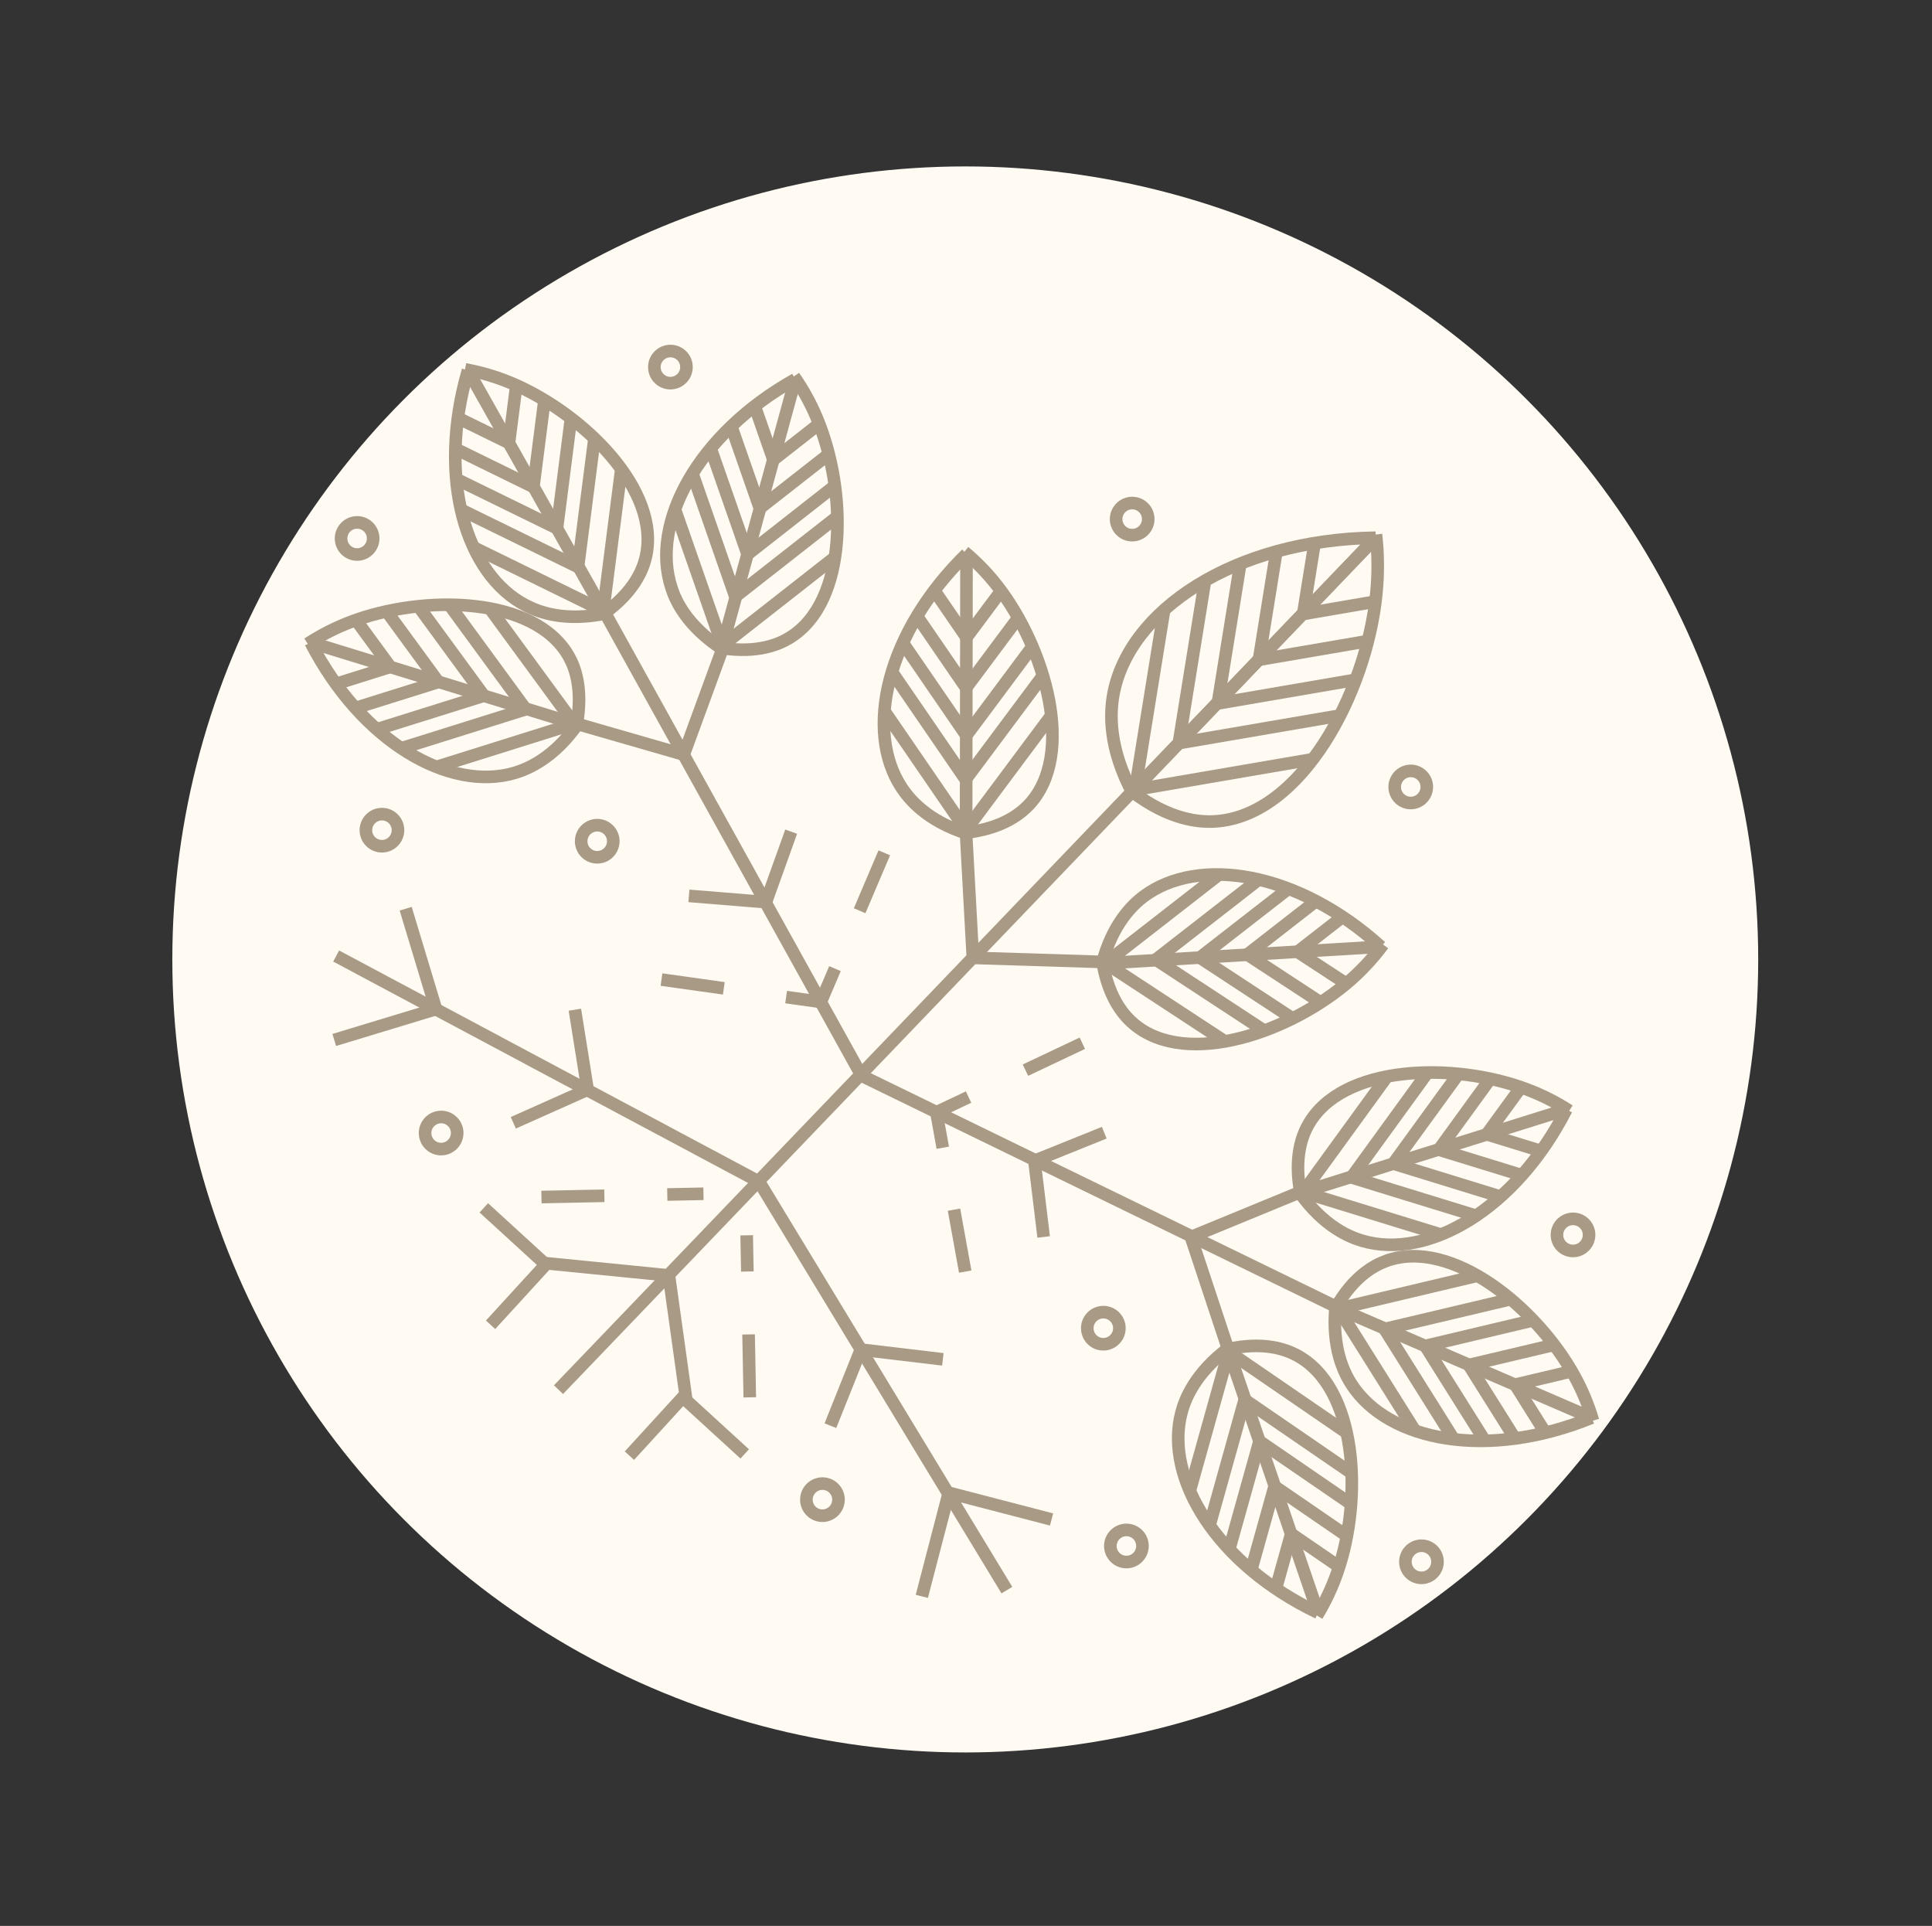 <svg width="307" height="306" viewBox="0 0 307 306" fill="none" xmlns="http://www.w3.org/2000/svg">
  <rect x="0" y="0" width="307" height="306" fill="#333333" stroke="none"/>
  <circle cx="153.383" cy="152.443" r="126" fill="#FFFAF2" />
  <path d="M88.749 220.798L218.597 85.436" stroke="#A99A86" stroke-width="2"
    stroke-miterlimit="10" />
  <path d="M53.417 151.899L120.547 187.722" stroke="#A99A86" stroke-width="2"
    stroke-miterlimit="10" />
  <path d="M120.522 187.598L159.997 252.651" stroke="#A99A86" stroke-width="2"
    stroke-miterlimit="10" />
  <path d="M86.384 200.677L106.201 202.645" stroke="#A99A86" stroke-width="2"
    stroke-miterlimit="10" />
  <path d="M109.059 222.477L106.306 202.745" stroke="#A99A86" stroke-width="2"
    stroke-miterlimit="10" />
  <path d="M96.281 97.639L136.834 170.781" stroke="#A99A86" stroke-width="2"
    stroke-miterlimit="10" />
  <path d="M136.769 170.848L211.967 207.462" stroke="#A99A86" stroke-width="2"
    stroke-miterlimit="10" />
  <path d="M167.095 241.426L150.762 237.18" stroke="#A99A86" stroke-width="2"
    stroke-miterlimit="10" />
  <path d="M64.465 144.385L69.343 160.546" stroke="#A99A86" stroke-width="2"
    stroke-miterlimit="10" />
  <path d="M53.114 165.238L69.273 160.334" stroke="#A99A86" stroke-width="2"
    stroke-miterlimit="10" />
  <path d="M146.478 253.644L150.735 237.298" stroke="#A99A86" stroke-width="2"
    stroke-miterlimit="10" />
  <path d="M91.35 160.43L93.392 173.231" stroke="#A99A86" stroke-width="2"
    stroke-miterlimit="10" />
  <path d="M149.821 215.982L136.943 214.453" stroke="#A99A86" stroke-width="2"
    stroke-miterlimit="10" />
  <path d="M81.565 178.399L93.404 173.113" stroke="#A99A86" stroke-width="2"
    stroke-miterlimit="10" />
  <path d="M131.952 226.524L136.768 214.486" stroke="#A99A86" stroke-width="2"
    stroke-miterlimit="10" />
  <path d="M140.517 135.503L130.423 159.206" stroke="#A99A86" stroke-width="2"
    stroke-miterlimit="10" stroke-dasharray="10 10" />
  <path d="M171.985 165.757L148.698 176.775" stroke="#A99A86" stroke-width="2"
    stroke-miterlimit="10" stroke-dasharray="10 10" />
  <path d="M105.112 155.641L130.607 159.224" stroke="#A99A86" stroke-width="2"
    stroke-miterlimit="10" stroke-dasharray="10 10" />
  <path d="M86.037 190.196L111.783 189.675" stroke="#A99A86" stroke-width="2"
    stroke-miterlimit="10" stroke-dasharray="10 10" />
  <path d="M153.376 202.041L148.784 176.7" stroke="#A99A86" stroke-width="2"
    stroke-miterlimit="10"
    stroke-dasharray="10 10" />
  <path d="M119.142 222.023L118.649 196.276" stroke="#A99A86" stroke-width="2"
    stroke-miterlimit="10" stroke-dasharray="10 10" />
  <path d="M125.719 132.143L121.673 143.424" stroke="#A99A86" stroke-width="2"
    stroke-miterlimit="10" />
  <path d="M175.469 179.973L164.348 184.452" stroke="#A99A86" stroke-width="2"
    stroke-miterlimit="10" />
  <path d="M109.471 142.344L121.414 143.319" stroke="#A99A86" stroke-width="2"
    stroke-miterlimit="10" />
  <path d="M165.841 196.537L164.396 184.641" stroke="#A99A86" stroke-width="2"
    stroke-miterlimit="10" />
  <path d="M115.03 102.466L108.639 119.926" stroke="#A99A86" stroke-width="2"
    stroke-miterlimit="10" />
  <path d="M206.446 189.473L189.251 196.547" stroke="#A99A86" stroke-width="2"
    stroke-miterlimit="10" />
  <path d="M90.696 114.723L108.55 119.869" stroke="#A99A86" stroke-width="2"
    stroke-miterlimit="10" />
  <path d="M195.112 214.257L189.267 196.62" stroke="#A99A86" stroke-width="2"
    stroke-miterlimit="10" />
  <path d="M153.513 132.467L154.596 152.306" stroke="#A99A86" stroke-width="2"
    stroke-miterlimit="10" />
  <path d="M154.983 152.203L174.84 152.827" stroke="#A99A86" stroke-width="2"
    stroke-miterlimit="10" />
  <path d="M86.718 200.913L77.954 210.492" stroke="#A99A86" stroke-width="2"
    stroke-miterlimit="10" />
  <path d="M108.78 221.705L100.016 231.285" stroke="#A99A86" stroke-width="2"
    stroke-miterlimit="10" />
  <path d="M76.88 191.915L86.45 200.668" stroke="#A99A86" stroke-width="2"
    stroke-miterlimit="10" />
  <path d="M108.776 222.263L118.338 231.009" stroke="#A99A86" stroke-width="2"
    stroke-miterlimit="10" />
  <path
    d="M126.376 60.263C110.797 68.991 103.316 83.158 106.694 93.387C107.32 95.427 109.172 99.482 114.868 103.188"
    stroke="#A99A86" stroke-width="2" stroke-miterlimit="10" />
  <path
    d="M126.155 59.806C127.612 61.886 128.84 64.119 129.817 66.464C134.612 77.925 134.862 95.61 125.46 101.338C123.814 102.347 120.433 103.86 114.6 102.959"
    stroke="#A99A86" stroke-width="2" stroke-miterlimit="10" />
  <path d="M126.376 60.263L114.559 103.51" stroke="#A99A86" stroke-width="2"
    stroke-miterlimit="10" />
  <path d="M116.965 94.697L133.064 82.079" stroke="#A99A86" stroke-width="2"
    stroke-miterlimit="10" />
  <path d="M116.818 94.714L110.091 75.408" stroke="#A99A86" stroke-width="2"
    stroke-miterlimit="10" />
  <path d="M118.587 88.224L132.67 77.18" stroke="#A99A86" stroke-width="2"
    stroke-miterlimit="10" />
  <path d="M118.766 87.993L112.876 71.105" stroke="#A99A86" stroke-width="2"
    stroke-miterlimit="10" />
  <path d="M120.573 80.88L131.759 72.116" stroke="#A99A86" stroke-width="2"
    stroke-miterlimit="10" />
  <path d="M120.77 80.839L116.099 67.439" stroke="#A99A86" stroke-width="2"
    stroke-miterlimit="10" />
  <path d="M122.678 73.217L130.179 67.344" stroke="#A99A86" stroke-width="2"
    stroke-miterlimit="10" />
  <path d="M122.965 73.248L119.838 64.268" stroke="#A99A86" stroke-width="2"
    stroke-miterlimit="10" />
  <path d="M115.058 102.348L132.84 88.413" stroke="#A99A86" stroke-width="2"
    stroke-miterlimit="10" />
  <path d="M114.612 102.049L107.179 80.74" stroke="#A99A86" stroke-width="2"
    stroke-miterlimit="10" />
  <path
    d="M248.906 176.277C240.784 192.203 226.87 200.171 216.523 197.161C214.495 196.579 210.334 194.91 206.429 189.357"
    stroke="#A99A86" stroke-width="2" stroke-miterlimit="10" />
  <path
    d="M249.357 176.481C247.226 175.103 244.951 173.959 242.574 173.069C230.955 168.706 213.295 169.129 207.89 178.7C206.939 180.391 205.553 183.822 206.668 189.616"
    stroke="#A99A86" stroke-width="2" stroke-miterlimit="10" />
  <path d="M248.906 176.277L206.12 189.678" stroke="#A99A86" stroke-width="2"
    stroke-miterlimit="10" />
  <path d="M214.832 186.957L226.851 170.402" stroke="#A99A86" stroke-width="2"
    stroke-miterlimit="10" />
  <path d="M214.827 187.096L234.362 193.11" stroke="#A99A86" stroke-width="2"
    stroke-miterlimit="10" />
  <path d="M221.242 185.089L231.761 170.618" stroke="#A99A86" stroke-width="2"
    stroke-miterlimit="10" />
  <path d="M221.466 184.901L238.559 190.165" stroke="#A99A86" stroke-width="2"
    stroke-miterlimit="10" />
  <path d="M228.511 182.837L236.865 171.336" stroke="#A99A86" stroke-width="2"
    stroke-miterlimit="10" />
  <path d="M228.544 182.638L242.111 186.815" stroke="#A99A86" stroke-width="2"
    stroke-miterlimit="10" />
  <path d="M236.086 180.446L241.688 172.749" stroke="#A99A86" stroke-width="2"
    stroke-miterlimit="10" />
  <path d="M236.044 180.161L245.14 182.962" stroke="#A99A86" stroke-width="2"
    stroke-miterlimit="10" />
  <path d="M207.261 189.135L220.538 170.853" stroke="#A99A86" stroke-width="2"
    stroke-miterlimit="10" />
  <path d="M207.57 189.576L229.149 196.216" stroke="#A99A86" stroke-width="2"
    stroke-miterlimit="10" />
  <path
    d="M252.923 225.261C236.374 232.006 220.652 229.01 214.781 219.983C213.618 218.202 211.569 214.232 212.239 207.464"
    stroke="#A99A86" stroke-width="2" stroke-miterlimit="10" />
  <path
    d="M253.129 225.719C252.417 223.283 251.442 220.933 250.223 218.708C244.265 207.798 230.622 196.582 220.28 200.341C218.459 201.009 215.154 202.682 212.231 207.831"
    stroke="#A99A86" stroke-width="2" stroke-miterlimit="10" />
  <path d="M252.915 225.268L211.778 207.525" stroke="#A99A86" stroke-width="2"
    stroke-miterlimit="10" />
  <path d="M220.156 211.132L240.051 206.424" stroke="#A99A86" stroke-width="2"
    stroke-miterlimit="10" />
  <path d="M220.056 211.237L230.925 228.552" stroke="#A99A86" stroke-width="2"
    stroke-miterlimit="10" />
  <path d="M226.223 213.914L243.635 209.784" stroke="#A99A86" stroke-width="2"
    stroke-miterlimit="10" />
  <path d="M226.517 213.908L236.025 229.051" stroke="#A99A86" stroke-width="2"
    stroke-miterlimit="10" />
  <path d="M233.197 216.933L247.025 213.661" stroke="#A99A86" stroke-width="2"
    stroke-miterlimit="10" />
  <path d="M233.349 216.805L240.898 228.827" stroke="#A99A86" stroke-width="2"
    stroke-miterlimit="10" />
  <path d="M240.488 220.071L249.76 217.874" stroke="#A99A86" stroke-width="2"
    stroke-miterlimit="10" />
  <path d="M240.652 219.826L245.712 227.886" stroke="#A99A86" stroke-width="2"
    stroke-miterlimit="10" />
  <path d="M213.002 207.852L234.97 202.647" stroke="#A99A86" stroke-width="2"
    stroke-miterlimit="10" />
  <path d="M212.946 208.388L224.95 227.5" stroke="#A99A86" stroke-width="2"
    stroke-miterlimit="10" />
  <path
    d="M209.445 256.248C193.332 248.559 184.997 234.888 187.731 224.462C188.264 222.413 189.826 218.215 195.286 214.152"
    stroke="#A99A86" stroke-width="2" stroke-miterlimit="10" />
  <path
    d="M209.271 256.699C210.589 254.527 211.674 252.221 212.506 249.82C216.601 238.083 215.713 220.419 205.986 215.299C204.275 214.402 200.81 213.101 195.041 214.376"
    stroke="#A99A86" stroke-width="2" stroke-miterlimit="10" />
  <path d="M209.445 256.248L194.95 213.843" stroke="#A99A86" stroke-width="2"
    stroke-miterlimit="10" />
  <path d="M197.902 222.481L214.749 234.043" stroke="#A99A86" stroke-width="2"
    stroke-miterlimit="10" />
  <path d="M197.755 222.484L192.25 242.178" stroke="#A99A86" stroke-width="2"
    stroke-miterlimit="10" />
  <path d="M199.923 228.843L214.667 238.959" stroke="#A99A86" stroke-width="2"
    stroke-miterlimit="10" />
  <path d="M200.118 229.059L195.299 246.289" stroke="#A99A86" stroke-width="2"
    stroke-miterlimit="10" />
  <path d="M202.371 236.047L214.076 244.075" stroke="#A99A86" stroke-width="2"
    stroke-miterlimit="10" />
  <path d="M202.562 236.072L198.739 249.754" stroke="#A99A86" stroke-width="2"
    stroke-miterlimit="10" />
  <path d="M204.942 243.556L212.797 248.934" stroke="#A99A86" stroke-width="2"
    stroke-miterlimit="10" />
  <path d="M205.234 243.506L202.667 252.682" stroke="#A99A86" stroke-width="2"
    stroke-miterlimit="10" />
  <path d="M195.529 214.976L214.137 227.741" stroke="#A99A86" stroke-width="2"
    stroke-miterlimit="10" />
  <path d="M195.095 215.292L189.013 237.051" stroke="#A99A86" stroke-width="2"
    stroke-miterlimit="10" />
  <path
    d="M153.588 88.022C140.802 100.528 137.324 116.169 143.282 125.165C144.46 126.93 147.255 130.423 153.741 132.47"
    stroke="#A99A86" stroke-width="2" stroke-miterlimit="10" />
  <path
    d="M153.229 87.677C155.177 89.303 156.945 91.134 158.504 93.136C166.098 102.928 171.028 119.901 163.473 127.895C162.129 129.293 159.277 131.647 153.408 132.308"
    stroke="#A99A86" stroke-width="2" stroke-miterlimit="10" />
  <path d="M153.581 88.029L153.513 132.856" stroke="#A99A86" stroke-width="2"
    stroke-miterlimit="10" />
  <path d="M153.522 123.725L165.757 107.32" stroke="#A99A86" stroke-width="2"
    stroke-miterlimit="10" />
  <path d="M153.391 123.772L141.833 106.917" stroke="#A99A86" stroke-width="2"
    stroke-miterlimit="10" />
  <path d="M153.394 117.054L164.084 102.704" stroke="#A99A86" stroke-width="2"
    stroke-miterlimit="10" />
  <path d="M153.506 116.787L143.39 102.038" stroke="#A99A86" stroke-width="2"
    stroke-miterlimit="10" />
  <path d="M153.388 109.448L161.883 98.055" stroke="#A99A86" stroke-width="2"
    stroke-miterlimit="10" />
  <path d="M153.563 109.357L145.536 97.653" stroke="#A99A86" stroke-width="2"
    stroke-miterlimit="10" />
  <path d="M153.405 101.505L159.097 93.865" stroke="#A99A86" stroke-width="2"
    stroke-miterlimit="10" />
  <path d="M153.698 101.455L148.319 93.607" stroke="#A99A86" stroke-width="2"
    stroke-miterlimit="10" />
  <path d="M153.695 131.606L167.202 113.488" stroke="#A99A86" stroke-width="2"
    stroke-miterlimit="10" />
  <path d="M153.185 131.433L140.42 112.828" stroke="#A99A86" stroke-width="2"
    stroke-miterlimit="10" />
  <path
    d="M218.597 85.435C196.074 85.76 179.282 97.035 176.898 110.431C176.434 113.052 175.999 118.693 180.096 126.216"
    stroke="#A99A86" stroke-width="2" stroke-miterlimit="10" />
  <path
    d="M218.646 84.921C219.002 88.068 219.018 91.245 218.696 94.396C217.146 110.005 206.809 129.774 192.955 130.517C190.522 130.64 185.858 130.301 179.935 125.801"
    stroke="#A99A86" stroke-width="2" stroke-miterlimit="10" />
  <path d="M218.597 85.436L179.625 126.137" stroke="#A99A86" stroke-width="2"
    stroke-miterlimit="10" />
  <path d="M187.509 118.042L212.933 113.684" stroke="#A99A86" stroke-width="2"
    stroke-miterlimit="10" />
  <path d="M187.306 118.164L191.45 92.469" stroke="#A99A86" stroke-width="2"
    stroke-miterlimit="10" />
  <path d="M193.184 111.825L215.435 108.001" stroke="#A99A86" stroke-width="2"
    stroke-miterlimit="10" />
  <path d="M193.526 111.679L197.119 89.398" stroke="#A99A86" stroke-width="2"
    stroke-miterlimit="10" />
  <path d="M199.798 104.87L217.466 101.836" stroke="#A99A86" stroke-width="2"
    stroke-miterlimit="10" />
  <path d="M200.034 104.939L202.853 87.441" stroke="#A99A86" stroke-width="2"
    stroke-miterlimit="10" />
  <path d="M206.729 97.616L218.564 95.579" stroke="#A99A86" stroke-width="2"
    stroke-miterlimit="10" />
  <path d="M207.034 97.823L208.949 85.961" stroke="#A99A86" stroke-width="2"
    stroke-miterlimit="10" />
  <path d="M180.602 125.435L208.892 120.579" stroke="#A99A86" stroke-width="2"
    stroke-miterlimit="10" />
  <path d="M180.395 125.337L184.985 96.92" stroke="#A99A86" stroke-width="2"
    stroke-miterlimit="10" />
  <path
    d="M219.421 150.421C206.197 138.441 190.418 135.951 181.734 142.427C180.056 143.693 176.741 146.738 175.077 153.299"
    stroke="#A99A86" stroke-width="2" stroke-miterlimit="10" />
  <path
    d="M219.782 150.076C218.266 152.118 216.542 153.996 214.638 155.681C205.261 163.938 188.637 169.79 180.208 162.737C178.725 161.498 176.216 158.784 175.217 152.974"
    stroke="#A99A86" stroke-width="2" stroke-miterlimit="10" />
  <path d="M219.421 150.421L174.677 153.102" stroke="#A99A86" stroke-width="2"
    stroke-miterlimit="10" />
  <path d="M183.79 152.551L200.88 163.756" stroke="#A99A86" stroke-width="2"
    stroke-miterlimit="10" />
  <path d="M183.729 152.42L199.873 139.86" stroke="#A99A86" stroke-width="2"
    stroke-miterlimit="10" />
  <path d="M190.446 152.012L205.389 161.816" stroke="#A99A86" stroke-width="2"
    stroke-miterlimit="10" />
  <path d="M190.712 152.11L204.847 141.116" stroke="#A99A86" stroke-width="2"
    stroke-miterlimit="10" />
  <path d="M198.035 151.551L209.911 159.326" stroke="#A99A86" stroke-width="2"
    stroke-miterlimit="10" />
  <path d="M198.134 151.718L209.349 142.983" stroke="#A99A86" stroke-width="2"
    stroke-miterlimit="10" />
  <path d="M205.961 151.082L213.923 156.289" stroke="#A99A86" stroke-width="2"
    stroke-miterlimit="10" />
  <path d="M206.025 151.36L213.548 145.509" stroke="#A99A86" stroke-width="2"
    stroke-miterlimit="10" />
  <path d="M175.933 153.201L194.812 165.58" stroke="#A99A86" stroke-width="2"
    stroke-miterlimit="10" />
  <path d="M176.07 152.685L193.897 138.807" stroke="#A99A86" stroke-width="2"
    stroke-miterlimit="10" />
  <path
    d="M74.367 58.853C69.377 76.006 74.034 91.335 83.625 96.223C85.543 97.218 89.726 98.85 96.336 97.447"
    stroke="#A99A86" stroke-width="2" stroke-miterlimit="10" />
  <path
    d="M73.894 58.686C76.39 59.144 78.83 59.864 81.174 60.834C92.677 65.647 105.234 78.007 102.578 88.681C102.115 90.553 100.773 94.013 95.984 97.469"
    stroke="#A99A86" stroke-width="2" stroke-miterlimit="10" />
  <path d="M74.367 58.853L96.344 97.887" stroke="#A99A86" stroke-width="2"
    stroke-miterlimit="10" />
  <path d="M91.865 89.939L94.462 69.652" stroke="#A99A86" stroke-width="2"
    stroke-miterlimit="10" />
  <path d="M91.772 90.051L73.412 81.065" stroke="#A99A86" stroke-width="2"
    stroke-miterlimit="10" />
  <path d="M88.47 84.2L90.734 66.457" stroke="#A99A86" stroke-width="2"
    stroke-miterlimit="10" />
  <path d="M88.435 83.907L72.37 76.047" stroke="#A99A86" stroke-width="2"
    stroke-miterlimit="10" />
  <path d="M84.728 77.579L86.527 63.491" stroke="#A99A86" stroke-width="2"
    stroke-miterlimit="10" />
  <path d="M84.842 77.416L72.087 71.169" stroke="#A99A86" stroke-width="2"
    stroke-miterlimit="10" />
  <path d="M80.841 70.661L82.046 61.213" stroke="#A99A86" stroke-width="2"
    stroke-miterlimit="10" />
  <path d="M81.064 70.474L72.521 66.29" stroke="#A99A86" stroke-width="2"
    stroke-miterlimit="10" />
  <path d="M95.889 96.715L98.754 74.31" stroke="#A99A86" stroke-width="2"
    stroke-miterlimit="10" />
  <path d="M95.356 96.821L75.086 86.891" stroke="#A99A86" stroke-width="2"
    stroke-miterlimit="10" />
  <path
    d="M49.356 102.08C57.535 117.947 71.467 125.857 81.801 122.795C83.821 122.189 87.984 120.506 91.874 114.934"
    stroke="#A99A86" stroke-width="2" stroke-miterlimit="10" />
  <path
    d="M48.897 102.288C51.031 100.901 53.305 99.744 55.681 98.835C67.302 94.405 84.968 94.722 90.379 104.285C91.336 105.968 92.677 109.373 91.637 115.195"
    stroke="#A99A86" stroke-width="2" stroke-miterlimit="10" />
  <path d="M49.355 102.08L92.188 115.25" stroke="#A99A86" stroke-width="2"
    stroke-miterlimit="10" />
  <path d="M83.461 112.574L71.39 96.089" stroke="#A99A86" stroke-width="2"
    stroke-miterlimit="10" />
  <path d="M83.47 112.713L63.955 118.836" stroke="#A99A86" stroke-width="2"
    stroke-miterlimit="10" />
  <path d="M77.045 110.753L66.48 96.321" stroke="#A99A86" stroke-width="2"
    stroke-miterlimit="10" />
  <path d="M76.829 110.559L59.748 115.915" stroke="#A99A86" stroke-width="2"
    stroke-miterlimit="10" />
  <path d="M69.771 108.524L61.39 97.07" stroke="#A99A86" stroke-width="2"
    stroke-miterlimit="10" />
  <path d="M69.739 108.334L56.179 112.584" stroke="#A99A86" stroke-width="2"
    stroke-miterlimit="10" />
  <path d="M62.187 106.184L56.569 98.509" stroke="#A99A86" stroke-width="2"
    stroke-miterlimit="10" />
  <path d="M62.226 105.89L53.142 108.744" stroke="#A99A86" stroke-width="2"
    stroke-miterlimit="10" />
  <path d="M91.048 114.716L77.705 96.504" stroke="#A99A86" stroke-width="2"
    stroke-miterlimit="10" />
  <path d="M90.734 115.147L69.177 121.914" stroke="#A99A86" stroke-width="2"
    stroke-miterlimit="10" />
  <path
    d="M104.761 60.166C105.776 61.142 107.391 61.109 108.368 60.093C109.345 59.076 109.314 57.462 108.299 56.486C107.284 55.51 105.669 55.543 104.692 56.559C103.715 57.575 103.746 59.19 104.761 60.166Z"
    stroke="#A99A86" stroke-width="2" stroke-miterlimit="10" />
  <path
    d="M178.137 84.319C179.152 85.295 180.767 85.262 181.744 84.246C182.721 83.23 182.69 81.615 181.675 80.639C180.66 79.663 179.045 79.696 178.068 80.712C177.091 81.728 177.122 83.343 178.137 84.319Z"
    stroke="#A99A86" stroke-width="2" stroke-miterlimit="10" />
  <path
    d="M222.403 126.877C223.419 127.853 225.033 127.82 226.01 126.804C226.987 125.787 226.956 124.172 225.941 123.197C224.926 122.221 223.312 122.253 222.335 123.27C221.358 124.286 221.388 125.901 222.403 126.877Z"
    stroke="#A99A86" stroke-width="2" stroke-miterlimit="10" />
  <path
    d="M248.186 198.052C249.201 199.028 250.816 198.995 251.793 197.979C252.77 196.963 252.739 195.348 251.724 194.372C250.709 193.396 249.094 193.429 248.117 194.445C247.14 195.461 247.171 197.076 248.186 198.052Z"
    stroke="#A99A86" stroke-width="2" stroke-miterlimit="10" />
  <path
    d="M54.978 87.394C55.993 88.37 57.608 88.337 58.585 87.321C59.562 86.305 59.531 84.69 58.516 83.714C57.501 82.738 55.886 82.771 54.909 83.787C53.932 84.803 53.963 86.418 54.978 87.394Z"
    stroke="#A99A86" stroke-width="2" stroke-miterlimit="10" />
  <path
    d="M224.104 249.989C225.119 250.965 226.734 250.932 227.711 249.916C228.688 248.899 228.657 247.285 227.642 246.309C226.627 245.333 225.012 245.366 224.035 246.382C223.058 247.398 223.089 249.013 224.104 249.989Z"
    stroke="#A99A86" stroke-width="2" stroke-miterlimit="10" />
  <path
    d="M93.132 135.502C94.147 136.478 95.762 136.445 96.739 135.429C97.716 134.413 97.685 132.798 96.67 131.822C95.655 130.846 94.04 130.879 93.063 131.895C92.086 132.911 92.117 134.526 93.132 135.502Z"
    stroke="#A99A86" stroke-width="2" stroke-miterlimit="10" />
  <path
    d="M173.553 212.875C174.568 213.851 176.183 213.819 177.16 212.802C178.137 211.786 178.106 210.171 177.091 209.195C176.076 208.22 174.461 208.252 173.484 209.268C172.507 210.285 172.538 211.9 173.553 212.875Z"
    stroke="#A99A86" stroke-width="2" stroke-miterlimit="10" />
  <path
    d="M68.328 181.865C69.343 182.841 70.958 182.808 71.935 181.792C72.912 180.775 72.881 179.161 71.866 178.185C70.851 177.209 69.236 177.242 68.259 178.258C67.282 179.274 67.313 180.889 68.328 181.865Z"
    stroke="#A99A86" stroke-width="2" stroke-miterlimit="10" />
  <path
    d="M128.919 240.117C129.934 241.093 131.549 241.06 132.526 240.044C133.503 239.027 133.472 237.412 132.457 236.437C131.442 235.461 129.827 235.493 128.85 236.51C127.873 237.526 127.904 239.141 128.919 240.117Z"
    stroke="#A99A86" stroke-width="2" stroke-miterlimit="10" />
  <path
    d="M58.922 133.746C59.938 134.722 61.552 134.689 62.529 133.673C63.506 132.657 63.475 131.042 62.461 130.066C61.445 129.09 59.831 129.123 58.854 130.139C57.877 131.155 57.907 132.77 58.922 133.746Z"
    stroke="#A99A86" stroke-width="2" stroke-miterlimit="10" />
  <path
    d="M177.221 247.477C178.236 248.453 179.851 248.42 180.828 247.404C181.805 246.387 181.774 244.773 180.759 243.797C179.744 242.821 178.129 242.854 177.152 243.87C176.175 244.886 176.206 246.501 177.221 247.477Z"
    stroke="#A99A86" stroke-width="2" stroke-miterlimit="10" />
</svg>
  